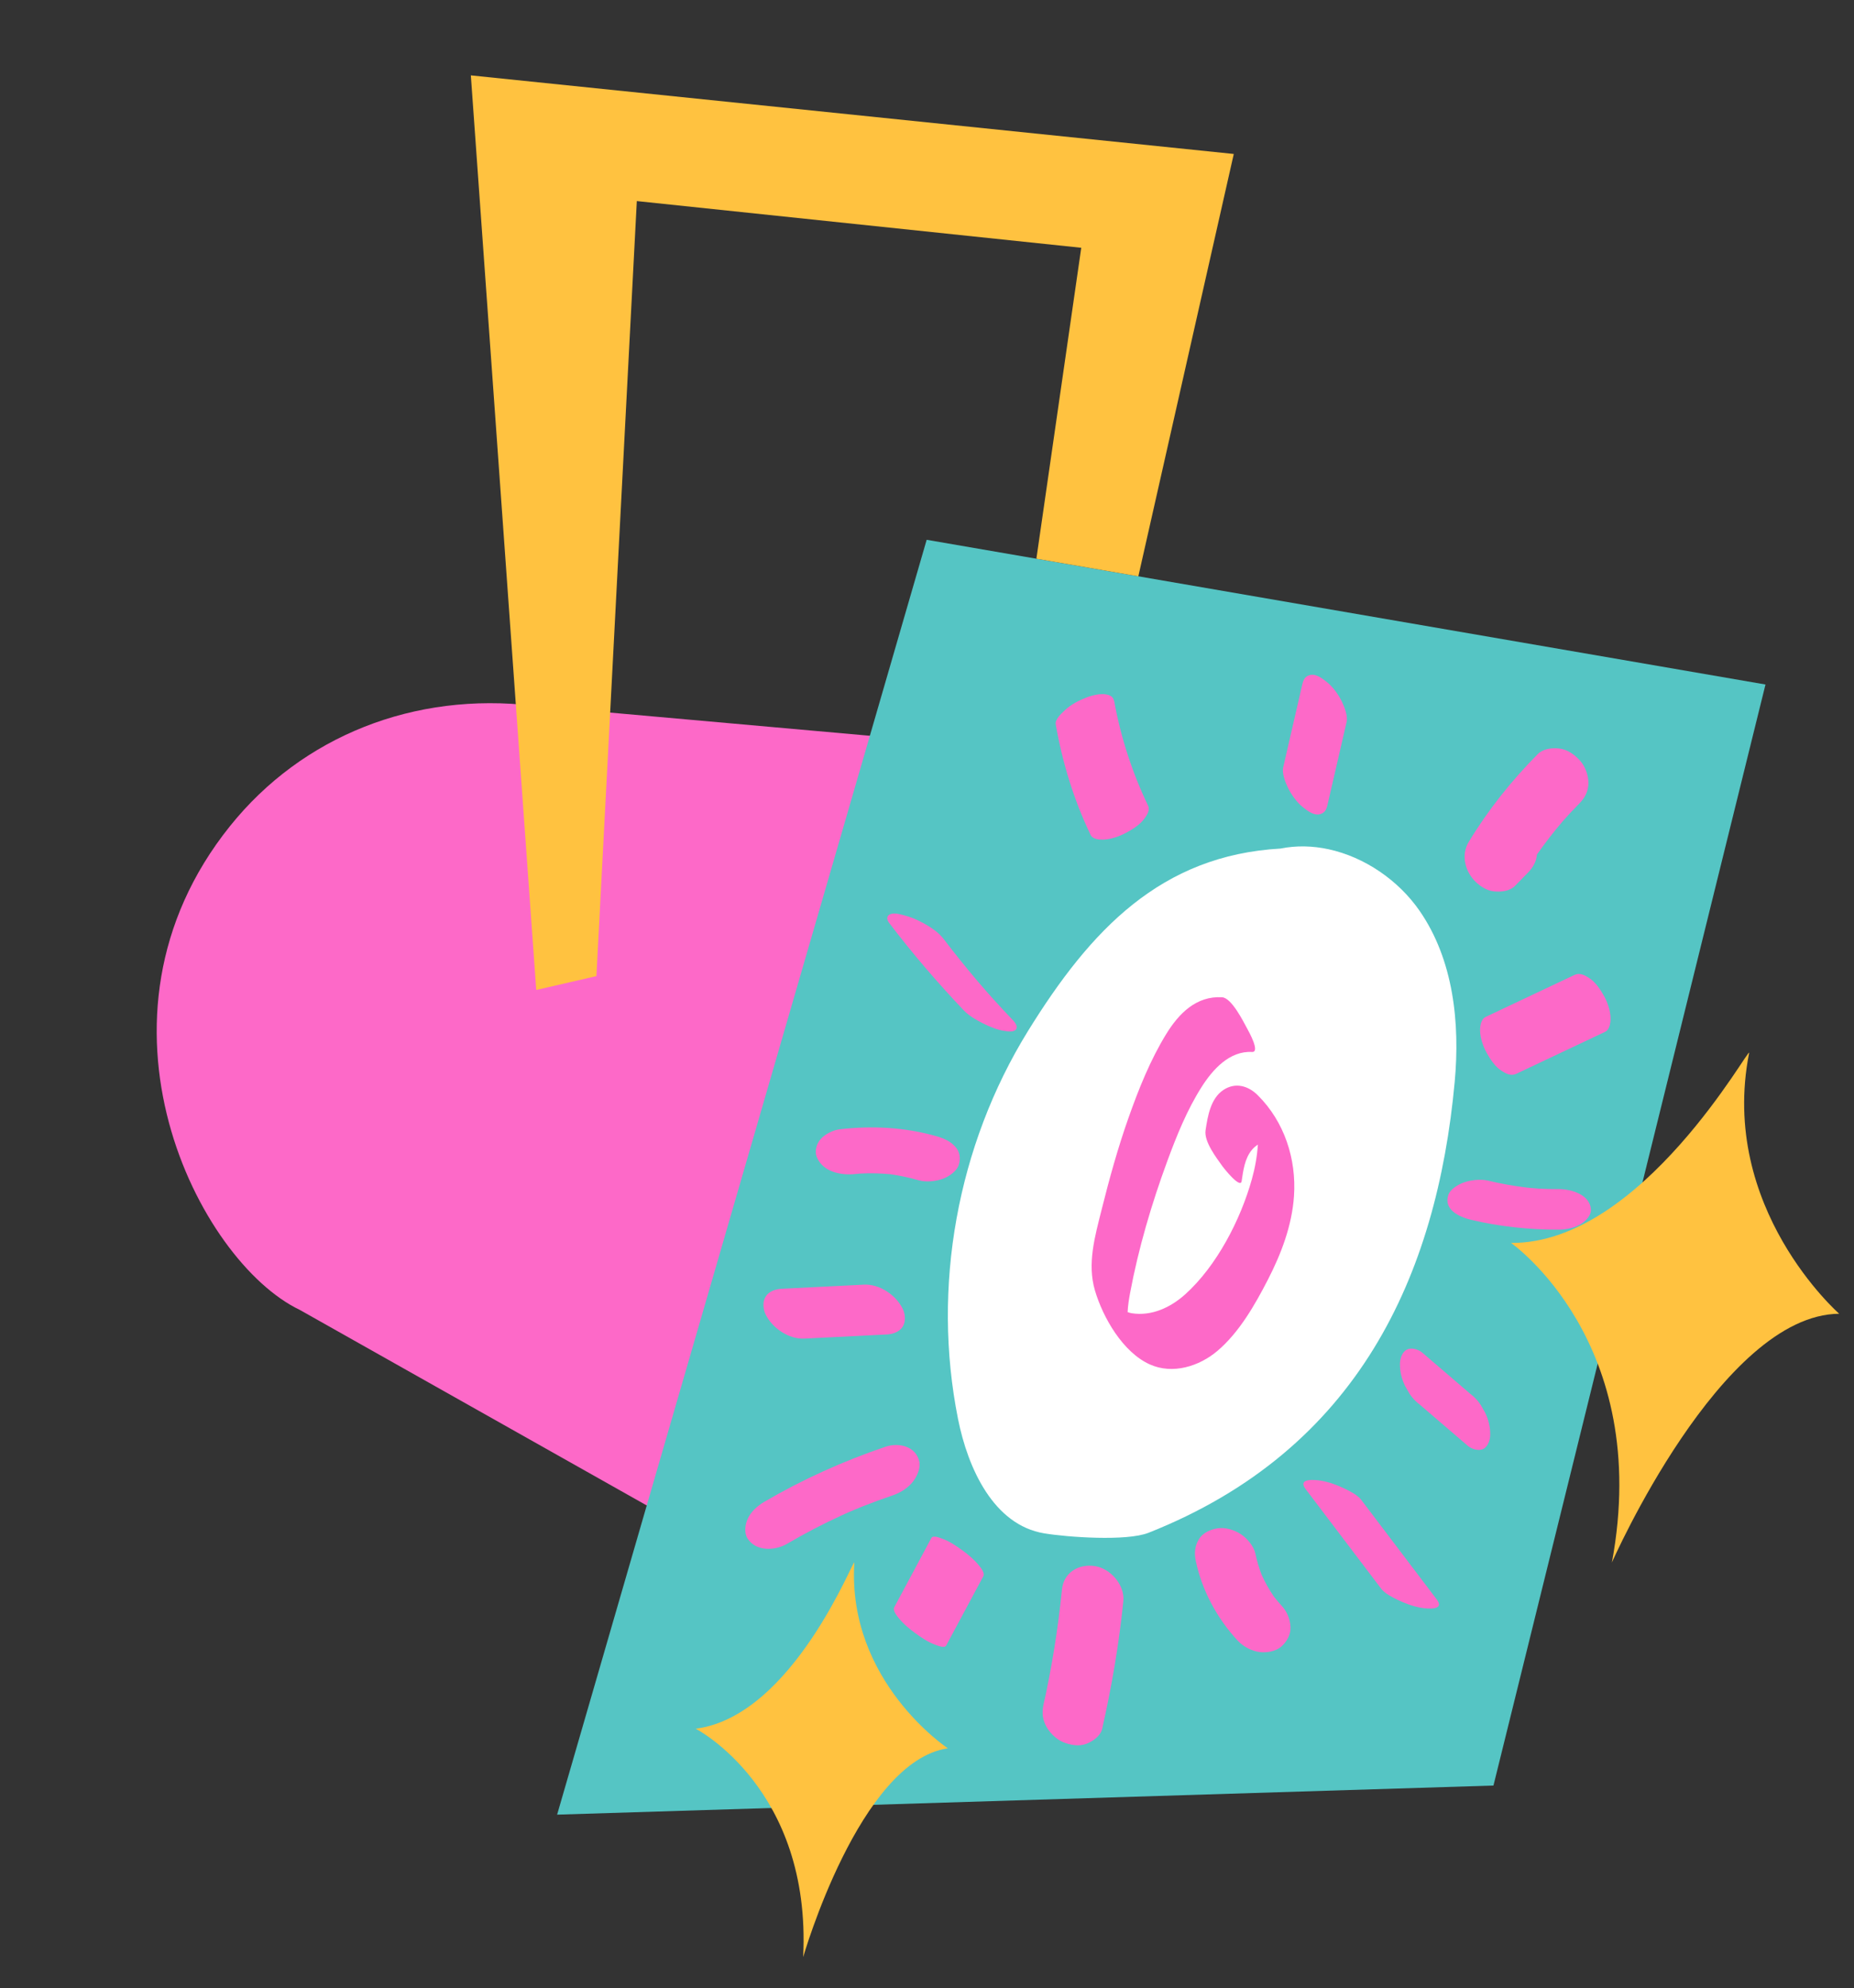 <?xml version="1.0" encoding="UTF-8"?> <svg xmlns="http://www.w3.org/2000/svg" xmlns:xlink="http://www.w3.org/1999/xlink" width="124" height="133" xml:space="preserve" overflow="hidden"><rect width="100%" height="100%" fill="#333333" stroke="none"/> <defs> <clipPath id="clip0"> <rect x="1150" y="838" width="124" height="133"></rect> </clipPath> <clipPath id="clip1"> <rect x="1155" y="842" width="118" height="128"></rect> </clipPath> <clipPath id="clip2"> <rect x="1155" y="842" width="118" height="128"></rect> </clipPath> <clipPath id="clip3"> <rect x="1155" y="842" width="118" height="128"></rect> </clipPath> <clipPath id="clip4"> <rect x="1181" y="843" width="93" height="126"></rect> </clipPath> </defs> <g clip-path="url(#clip0)" transform="translate(-1150 -838)"> <g clip-path="url(#clip1)"> <g clip-path="url(#clip2)"> <g clip-path="url(#clip3)"> <path d="M68.526 45.895C66.66 51.035 48.923 104.447 48.923 104.447L9.564 82.327C2.827 79.117-5.471 62.97 4.898 50.072 9.731 44.06 17.235 41.096 25.221 42.042L68.526 45.895" fill="#FD69C8" fill-rule="nonzero" fill-opacity="1" transform="matrix(1 0 0 1.003 1160.48 843.042)"></path> <path d="M107.6 40.623 89.406 114.051 26.781 115.992 51.498 30.972 107.6 40.623" fill="#55C5C4" fill-rule="nonzero" fill-opacity="1" transform="matrix(1 0 0 1.003 1160.48 843.042)"></path> <path d="M86.813 67.133C85.616 80.054 80.357 91.659 66.335 97.195 64.873 97.772 60.905 97.489 59.352 97.231 55.981 96.671 54.258 92.92 53.594 89.6 51.832 80.808 53.538 71.379 58.27 63.739 62.469 56.962 67.18 52.016 75.168 51.563 76.228 51.35 77.318 51.38 78.382 51.61 80.79 52.133 83.053 53.678 84.469 55.72 86.731 58.986 87.178 63.187 86.813 67.133" fill="#FFFFFF" fill-rule="nonzero" fill-opacity="1" transform="matrix(1 0 0 1.003 1160.48 843.042)"></path> <path d="M71.346 67.661C70.483 68.232 70.293 69.414 70.151 70.353 70.037 71.112 70.883 72.192 71.292 72.767 71.398 72.915 72.484 74.266 72.563 73.747 72.67 73.038 72.769 72.239 73.243 71.667 73.357 71.529 73.497 71.406 73.651 71.307 73.599 72.088 73.459 72.861 73.248 73.614 72.496 76.311 70.898 79.401 68.786 81.296 67.814 82.167 66.544 82.762 65.214 82.553 65.119 82.539 65.027 82.51 64.938 82.478 64.957 82.053 65.024 81.628 65.101 81.215 65.656 78.242 66.546 75.24 67.593 72.404 68.216 70.714 68.915 68.989 69.886 67.465 70.625 66.302 71.753 65.044 73.257 65.129 73.832 65.162 73.029 63.742 72.929 63.559 72.685 63.114 71.896 61.516 71.253 61.481 69.531 61.382 68.366 62.559 67.516 63.939 66.449 65.671 65.667 67.627 64.991 69.538 64.281 71.541 63.714 73.592 63.197 75.653 62.757 77.409 62.221 79.239 62.753 81.036 63.288 82.844 64.618 85.152 66.413 85.962 67.95 86.656 69.731 86.095 70.955 85.056 72.403 83.827 73.452 81.996 74.313 80.329 75.21 78.591 75.93 76.71 76.065 74.742 76.234 72.269 75.425 69.778 73.636 68.008 72.999 67.377 72.14 67.138 71.346 67.661ZM88.548 88.659C88.362 88.378 88.133 88.135 87.863 87.934 86.791 87.017 85.719 86.099 84.646 85.182 84.4 84.972 83.937 84.822 83.625 84.973 83.298 85.131 83.161 85.572 83.153 85.902 83.139 86.423 83.268 86.962 83.506 87.423 83.601 87.589 83.697 87.755 83.792 87.921 83.979 88.203 84.208 88.445 84.477 88.647 85.549 89.564 86.622 90.482 87.695 91.399 87.94 91.609 88.404 91.757 88.716 91.608 89.043 91.45 89.18 91.009 89.188 90.678 89.202 90.158 89.072 89.619 88.835 89.157 88.74 88.991 88.644 88.825 88.548 88.659ZM74.72 101.449C74.404 100.987 74.129 100.501 73.899 99.992 73.725 99.535 73.586 99.069 73.485 98.59 73.379 98.087 72.932 97.569 72.518 97.293 72.096 97.012 71.464 96.811 70.949 96.898 70.466 96.98 69.962 97.193 69.699 97.636 69.427 98.093 69.388 98.556 69.497 99.075 69.912 101.048 70.928 102.912 72.298 104.384 72.671 104.785 73.236 105.085 73.782 105.151 74.245 105.206 74.859 105.102 75.22 104.781 75.592 104.451 75.857 103.987 75.831 103.473 75.804 102.941 75.598 102.444 75.231 102.051 75.051 101.858 74.883 101.656 74.72 101.449ZM80.554 94.987C80.314 94.672 79.792 94.413 79.456 94.251 78.974 94.018 78.41 93.809 77.88 93.722 77.447 93.65 76.283 93.543 76.841 94.277 78.528 96.495 80.215 98.713 81.902 100.931 82.141 101.246 82.663 101.506 83 101.668 83.481 101.9 84.046 102.109 84.575 102.198 85.008 102.269 86.173 102.375 85.614 101.642 83.927 99.423 82.24 97.205 80.554 94.987ZM53.883 98.363C53.472 98.069 53.034 97.766 52.556 97.595 52.401 97.54 51.926 97.331 51.812 97.543 50.984 99.082 50.158 100.621 49.331 102.16 49.214 102.377 49.497 102.719 49.604 102.854 49.91 103.242 50.336 103.603 50.736 103.889 51.145 104.183 51.583 104.486 52.061 104.656 52.216 104.712 52.692 104.921 52.806 104.709 53.633 103.17 54.461 101.631 55.288 100.092 55.404 99.875 55.121 99.532 55.014 99.397 54.707 99.01 54.281 98.648 53.883 98.363ZM43.32 84.244C45.156 84.153 46.992 84.061 48.829 83.969 49.228 83.949 49.675 83.803 49.898 83.444 50.113 83.098 50.066 82.602 49.894 82.252 49.444 81.341 48.347 80.594 47.303 80.647 45.467 80.737 43.63 80.83 41.794 80.922 41.395 80.941 40.948 81.087 40.725 81.448 40.51 81.793 40.556 82.289 40.729 82.639 41.18 83.55 42.276 84.296 43.32 84.244ZM50.596 93.765C50.851 93.433 51.1 92.89 51.007 92.453 50.789 91.428 49.639 91.154 48.745 91.457 45.932 92.407 43.201 93.634 40.636 95.131 40.182 95.396 39.744 95.783 39.524 96.272 39.356 96.644 39.279 97.194 39.512 97.564 40.071 98.454 41.348 98.405 42.167 97.927 43.349 97.238 44.561 96.604 45.805 96.037 45.953 95.969 46.1 95.902 46.249 95.837 46.379 95.779 46.993 95.528 46.357 95.786 46.658 95.665 46.956 95.537 47.258 95.418 47.904 95.163 48.558 94.926 49.217 94.703 49.74 94.527 50.256 94.208 50.596 93.765ZM62.739 99.415C61.668 99.257 60.664 99.835 60.548 100.971 60.414 102.293 60.243 103.609 60.031 104.919 59.927 105.562 59.813 106.203 59.69 106.842 59.63 107.149 59.569 107.455 59.505 107.761 59.49 107.836 59.471 107.936 59.459 107.992 59.464 107.968 59.471 107.936 59.481 107.883 59.441 108.088 59.39 108.291 59.344 108.493 59.223 109.028 59.196 109.473 59.436 109.989 59.658 110.469 60.135 110.958 60.63 111.159 61.108 111.352 61.678 111.46 62.178 111.268 62.618 111.097 63.127 110.751 63.239 110.257 63.874 107.451 64.361 104.621 64.651 101.759 64.761 100.679 63.791 99.569 62.739 99.415ZM93.767 74.274C93.321 74.276 92.876 74.266 92.431 74.241 92.225 74.23 91.489 74.154 92.286 74.238 92.065 74.215 91.843 74.196 91.621 74.17 90.753 74.068 89.892 73.912 89.042 73.71 88.544 73.592 87.856 73.668 87.381 73.848 87.034 73.979 86.525 74.271 86.391 74.657 86.05 75.649 87.128 76.136 87.898 76.32 89.814 76.774 91.799 76.985 93.77 76.979 94.273 76.977 94.862 76.859 95.293 76.581 95.587 76.391 95.952 76.018 95.924 75.625 95.851 74.627 94.586 74.271 93.767 74.274ZM96.793 61.382C96.543 60.941 96.23 60.466 95.794 60.189 95.508 60.005 95.172 59.83 94.829 59.991 92.846 60.925 90.863 61.86 88.88 62.794 88.566 62.942 88.507 63.422 88.512 63.709 88.52 64.2 88.719 64.778 88.959 65.2 89.208 65.641 89.521 66.115 89.957 66.393 90.243 66.575 90.58 66.751 90.922 66.59 92.905 65.656 94.888 64.722 96.871 63.787 97.185 63.64 97.243 63.16 97.239 62.873 97.231 62.381 97.032 61.803 96.793 61.382ZM55.928 61.574C55.822 61.457 55.717 61.341 55.613 61.223 55.603 61.213 55.571 61.177 55.546 61.148 55.529 61.128 55.512 61.11 55.506 61.103 55.299 60.867 55.093 60.629 54.889 60.391 54.107 59.474 53.35 58.535 52.619 57.577 52.353 57.229 51.974 56.954 51.605 56.726 51.15 56.447 50.607 56.182 50.089 56.044 49.784 55.964 49.324 55.808 49.023 55.961 48.785 56.083 48.843 56.331 48.986 56.52 50.544 58.559 52.219 60.509 53.99 62.365 54.325 62.717 54.839 63.009 55.266 63.222 55.694 63.437 56.233 63.667 56.717 63.727 56.934 63.755 57.367 63.837 57.494 63.585 57.618 63.336 57.273 63.017 57.14 62.879 56.731 62.449 56.326 62.015 55.928 61.574ZM46.773 73.265C46.865 73.255 46.957 73.248 47.047 73.239 47.727 73.204 48.407 73.22 49.084 73.284 49.719 73.376 50.346 73.508 50.964 73.687 51.458 73.829 52.155 73.757 52.628 73.569 53.006 73.418 53.5 73.089 53.639 72.674 53.774 72.269 53.735 71.828 53.447 71.488 53.11 71.091 52.667 70.898 52.174 70.755 50.071 70.149 47.861 70.036 45.693 70.284 45.247 70.335 44.683 70.61 44.39 70.959 44.133 71.266 43.985 71.747 44.147 72.136 44.572 73.154 45.801 73.376 46.773 73.265ZM89.428 54.418C89.909 54.47 90.496 54.411 90.856 54.044 91.14 53.754 91.424 53.464 91.709 53.174 92.052 52.823 92.271 52.444 92.315 51.959 92.865 51.18 93.451 50.425 94.074 49.702 94.421 49.315 94.774 48.935 95.14 48.568 95.514 48.191 95.742 47.77 95.757 47.227 95.77 46.708 95.55 46.089 95.2 45.703 94.837 45.303 94.352 44.95 93.797 44.891 93.314 44.839 92.733 44.9 92.37 45.264 90.613 47.033 89.045 48.991 87.751 51.123 87.212 52.009 87.516 53.125 88.235 53.803 88.556 54.105 88.977 54.369 89.428 54.418ZM63.331 50.968C63.82 50.948 64.389 50.751 64.814 50.523 65.26 50.284 65.741 49.996 66.046 49.583 66.226 49.342 66.456 49.015 66.304 48.7 65.238 46.483 64.476 44.134 64.037 41.714 64.045 41.756 64.052 41.799 64.061 41.842 64.001 41.509 63.893 41.366 63.536 41.291 63.124 41.205 62.566 41.344 62.19 41.488 61.677 41.686 61.157 41.949 60.754 42.328 60.533 42.535 60.069 42.943 60.129 43.282 60.58 45.842 61.337 48.313 62.464 50.658 62.605 50.952 63.068 50.979 63.331 50.968ZM76.672 48.814C76.256 48.489 75.885 47.964 75.656 47.496 75.493 47.161 75.251 46.55 75.342 46.155 75.768 44.311 76.194 42.465 76.62 40.62 76.7 40.277 76.819 40.054 77.176 39.983 77.558 39.909 77.975 40.232 78.255 40.452 78.671 40.777 79.043 41.301 79.271 41.771 79.434 42.105 79.677 42.716 79.586 43.111 79.16 44.956 78.733 46.801 78.307 48.646 78.229 48.989 78.109 49.212 77.751 49.283 77.369 49.356 76.952 49.034 76.672 48.814" fill="#FD69C8" fill-rule="nonzero" fill-opacity="1" transform="matrix(1 0 0 1.003 1160.48 843.042)"></path> <g clip-path="url(#clip4)"> <path d="M25.385 60.994 29.41 60.07 32.112 8.383 61.837 11.497 58.836 32.234 65.655 33.408 72.038 5.241 21.011 0ZM46.659 99.194C46.691 98.677 42.605 109.422 36.05 110.261 36.05 110.261 43.8 114.23 43.238 125.493 43.238 125.493 47.011 112.415 52.914 111.569 52.914 111.569 46.174 107.123 46.659 99.194ZM112.53 82.587C104.615 82.648 97.328 99.176 97.328 99.176 100.07 84.463 90.583 77.865 90.583 77.865 99.354 77.927 106.638 64.524 106.505 65.198 104.457 75.539 112.53 82.587 112.53 82.587" fill="#FFC240" fill-rule="nonzero" fill-opacity="1" transform="matrix(1 0 0 1.003 1160.48 843.042)"></path> </g> </g> </g> </g> </g> </svg> 